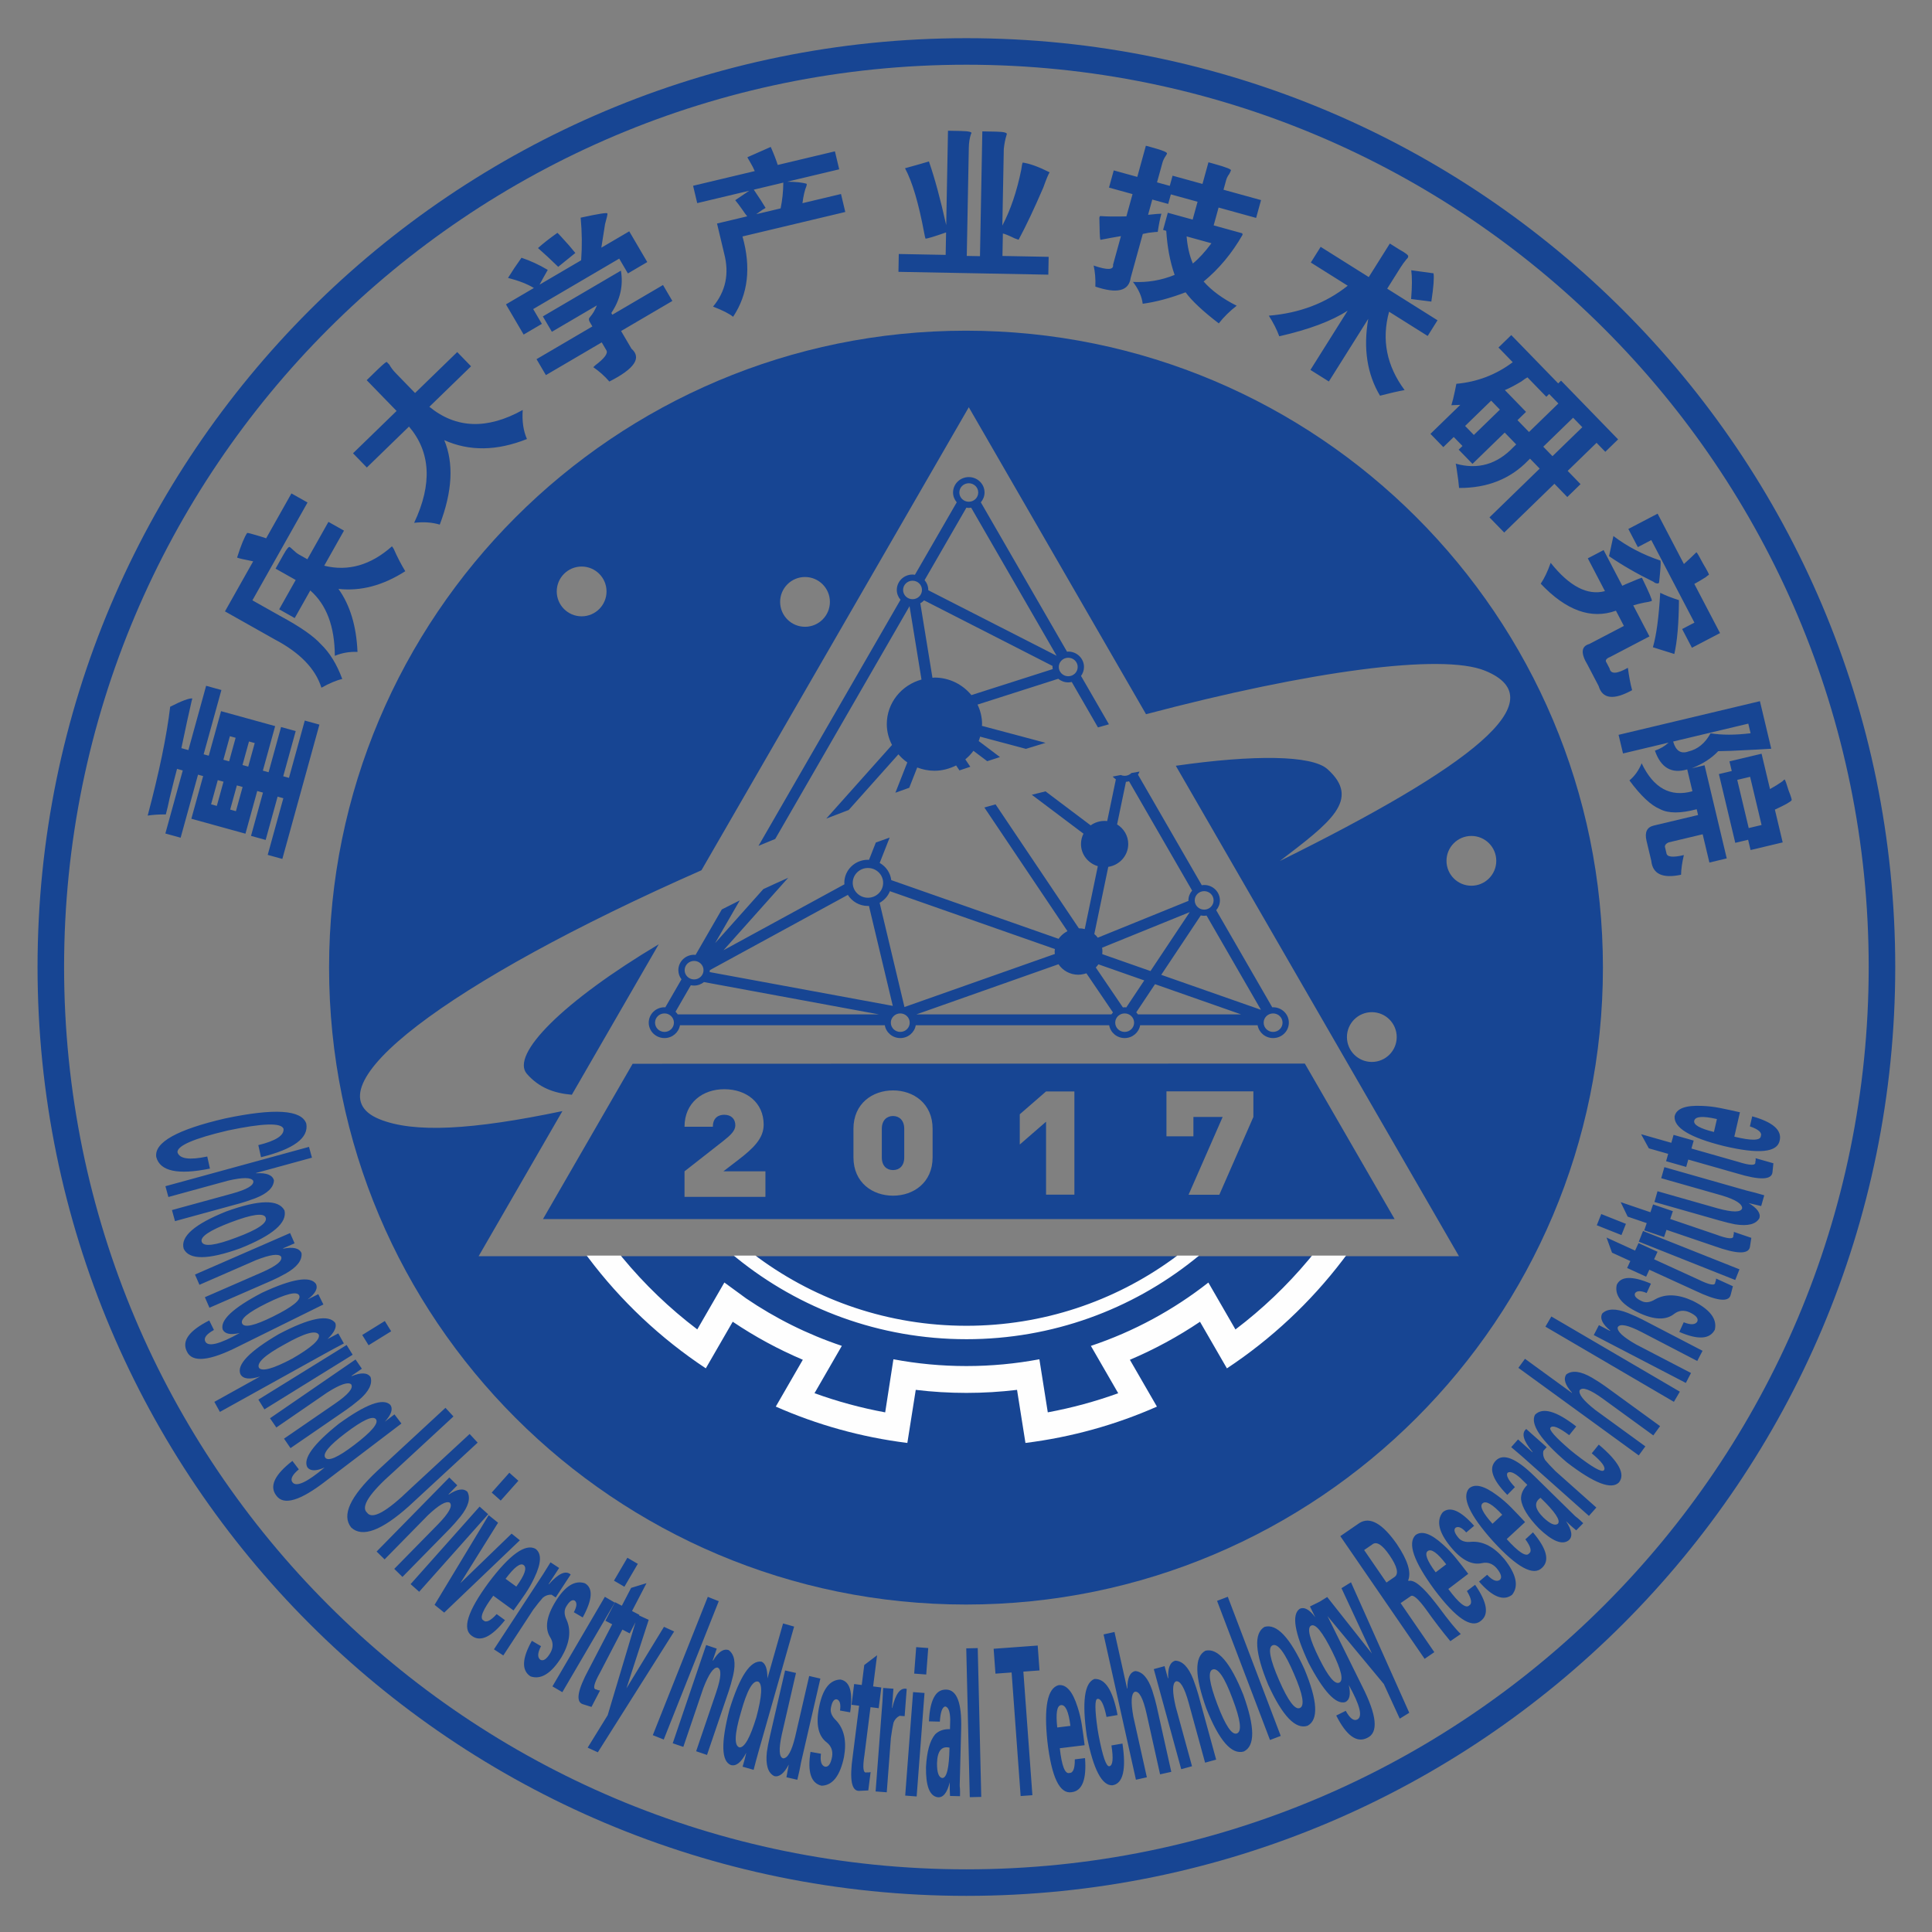 <svg xmlns="http://www.w3.org/2000/svg" role="img" viewBox="-115.00 -120.00 5980.00 5980.00"><rect x="-115.00" y="-120.00" width="5980.00" height="5980.00" fill="#808080" stroke="none"/><title>Chongqing University Industrial Technology Research Institute (member) logo</title><style>svg {shape-rendering:geometricPrecision;text-rendering:geometricPrecision;image-rendering:optimizeQuality;fill-rule:evenodd;clip-rule:evenodd}</style><defs><style>.fil0,.fil1{fill:#174593}.fil0{fill-rule:nonzero}</style></defs><g id="图层_x0020_1"><path d="M692.9 3461.83l-8.33-37.39c54.82-13.45 80.76-30.42 77.93-50.95-7.59-18.87-64.96-16.96-172.28 5.67-105 24.68-157.05 47.15-155.89 67.45 6.28 20.39 36.97 24.75 92.18 13.05l8.33 37.38c-99.25 20.24-154.59 8.31-166.17-35.8-6.7-45.2 64.44-85.04 213.22-119.42 152.77-32.16 236.47-26.87 251.14 15.96 8.11 44.25-38.6 78.92-140.13 104.05zm-286.71 123.16l-9.16-33.41 444.39-121.73 9.16 33.41-173 47.39.25.9c32.19-1.92 50.59 5.34 55.09 21.76-.85 22.25-19.81 40.71-57.12 55.32-18.79 7.05-34.53 12.29-47.35 15.8l-201.8 55.28-9.39-34.28 185-50.68c47.96-13.14 70.2-26.45 66.5-39.95-6.38-10.83-32.32-10.98-77.58-.48l-184.99 50.67zm222.73 158.77c-99.95 36.1-158.45 36.54-175.35 1.37-10.74-37.52 33.28-76.02 131.95-115.5 101.57-36.67 161.53-37.72 180.03-3.15 9.15 38.13-36.35 77.23-136.63 117.28zm-30.45-80.07c-65.15 24.77-94.82 44.84-88.98 60.17 6.05 15.92 41.65 11.46 106.8-13.32 66.97-24.8 97.32-45.46 91.05-61.92-5.83-15.34-42.13-10.32-108.87 15.07zm198.35 64.66l-34.19 14.9-1.96 1.88c31.59-6.52 50.84-1.98 57.65 13.64 2.34 22.14-13.77 43.12-48.6 62.94-17.59 9.66-32.42 17.1-44.6 22.41l-191.79 83.64-14.2-32.58 175.81-76.67c45.59-19.88 65.69-36.24 60.1-49.08-7.88-9.8-33.56-6.23-76.85 10.65l-175.82 76.68-13.85-31.76 294.45-128.41 13.85 31.76zm-87.41 186.03c-56.59 27.96-81.53 48.74-74.79 62.37 6.71 13.6 38.39 6.45 94.98-21.51 61.06-30.17 88.17-52.07 81.46-65.66-6.74-13.63-40.59-5.37-101.65 24.8zm176.54 3.25L624.73 4046.7c-91.69 46.64-145.61 51.94-161.59 15.77-15.88-32.15 7.3-63.9 69.53-95.34l14.54 29.43c-23.28 12.84-32.23 24.73-26.86 35.6 8.61 17.44 44.13 8.7 106.55-26.18-28.31 6.53-45.82 2.99-52.55-10.64-8.73-28.92 31.77-66.89 121.5-113.91 93.38-43.45 149.05-52.65 166.98-27.63 7.01 14.19-1.71 30.34-26.05 48.49l33.43-16.52 15.74 31.86zm-95.76 167.29c58.98-34.1 86.21-58.6 81.72-73.5-8.55-15.4-43.9-5.52-106.04 29.68-61.25 33.27-87.59 57.64-79.05 73.04 10.26 11.69 44.72 1.96 103.37-29.22zm102.18-16.05l-326.69 181.3-17.24-31.08 141.59-78.58c-32.32 10.29-52.57 7.96-60.81-6.9-12.47-29.24 27.23-70.7 118.95-124.41 95.6-50.25 153.78-61.68 174.66-34.35 4.99 12.49-2.86 29.02-23.74 49.64l-2.23 1.23 35.27-18.55 17.25 31.08c-20.53 10.73-39.54 20.93-57.01 30.62zm65.52-25.82l18.7 30.22-273.13 169.08-18.71-30.22 273.14-169.08zm118.17-74.2l19.67 31.78-69.85 43.23-19.67-31.77 69.85-43.24zm-70.96 147.63l-30.73 21.12-1.58 2.21c29.78-12.4 49.54-11.58 59.19 2.45 6.51 21.3-5.33 44.96-35.77 71.02-15.44 12.82-28.59 22.95-39.54 30.47l-172.43 118.51-20.13-29.29 158.07-108.64c40.99-28.17 57.62-48.05 49.69-59.59-9.58-8.12-34.13.25-73.43 25.04l-158.08 108.64-19.62-28.56 264.74-181.94 19.62 28.56zm-51.55 200.02c-50.24 38.2-70.78 63.34-61.58 75.44 9.18 12.07 38.92-.96 89.17-39.16 54.21-41.22 76.68-67.87 67.5-79.94-9.2-12.11-40.87 2.44-95.09 43.66zm173.95-30.35l-231.95 176.34c-81.16 63.21-133.09 78.66-155.65 46.18-21.7-28.55-4.96-64.12 50.15-106.81l19.86 26.13c-20.41 17.03-26.94 30.4-19.6 40.06 11.77 15.48 44.98.15 99.63-45.94-26.55 11.78-44.41 11.63-53.61-.47-14.06-26.74 18.49-71.71 97.65-134.91 83.43-60.4 136.34-80.01 158.7-58.86 9.58 12.6 4.08 30.12-16.38 52.56l29.69-22.57 21.51 28.29zm211.19 32.34l24.77 26.78-212.13 196.17c-85.34 76.43-145.14 98.63-179.32 66.52-30.19-37.49-3.58-95.58 79.68-174.27l212.13-196.17 24.76 26.78-184.67 170.78c-76.01 66.96-103.5 109.38-82.52 127.21 15.72 21.85 59.95-2.47 132.64-73.02l184.66-170.78zm-38.25 158.88l-26.12 26.62-1.12 2.47c26.85-17.87 46.41-20.85 58.57-8.93 10.46 19.66 3.37 45.15-21.52 76.56-12.69 15.54-23.66 27.99-32.97 37.48l-146.54 149.33-25.37-24.89 134.35-136.9c34.83-35.5 47.35-58.2 37.36-68-10.97-6.14-33.46 6.78-67.28 38.64l-134.35 136.9-24.73-24.27 224.99-229.27 24.73 24.26zm69.03 65.9l26.55 23.63-213.55 239.97-26.55-23.63 213.55-239.97zm92.09-104.82l27.92 24.84-54.61 61.36-27.91-24.84 54.6-61.36zm-231.45 408.88l167.47-277.58 29.1 23.44-116.87 187.21 158.75-153.47 25.56 20.6-234.18 223.84-29.83-24.04zm244.38 17.33l-62.64-45.57c-32.76 43.97-42.98 69.39-30.66 76.25 8.31 8.15 22.03 1.71 41.12-19.37l25.79 18.76c-41.53 51.92-75.59 68.27-102.1 48.99-31.41-20.87-14.21-76.04 51.73-165.64 64.99-86.24 113.15-120.98 144.61-104.27 19.66 14.29 18.46 44.3-3.4 89.89-7.83 16.91-17.35 33.64-28.54 50.07-11.28 16.5-23.22 33.44-35.91 50.89zm-24.58-97.9l33.18 24.13c26.39-36.27 33.91-58.52 22.62-66.73-10.34-7.52-28.91 6.7-55.8 42.6zm139.08-51.01l26.69 17.46-32.7 49.97.79.51c30.15-33.87 52.68-43.88 67.64-30.15l-46.37 70.87-12.95-8.48c-9.86-.49-18.74 2.59-26.79 9.27-7.83 8.71-17.81 21.11-29.7 37.08-2.73 4.18-4.53 6.93-5.46 8.36l-87.27 133.38-28.96-18.95 140.44-214.66c1.8-2.75 5.93-9.07 12.27-18.76 9.49-15.64 16.96-27.63 22.37-35.9zm99.7 170.57l-27.55-16.12c9.58-17.54 10.54-29.42 3-35.8-7.84-4.59-16.85 1.71-26.89 18.86-6.71 11.46-6.03 25.4 2.01 41.69 14.28 33.34 8.83 71.53-16.29 114.45-31.76 50.73-63.74 70.43-95.95 59.33-27.98-18.34-26.63-54.98 4.21-110.06l28.33 16.57c-10.72 20.7-11.49 34.64-2.33 41.86 9.43 5.52 20.01-1.71 31.77-21.8 8.69-16.08 8.59-31.54-.31-46.35-18.2-27.88-12.86-65.26 15.83-111.89 29.54-48.08 59.91-66.88 91.08-56.4 25.71 15.05 23.4 50.26-6.91 105.66zm68.52-63.86l30.67 17.95-162.25 277.25-30.67-17.95 162.25-277.25zm69.7-120.87l32.25 18.87-41.48 70.89-32.26-18.87 41.49-70.89zm-38.17 137.6l21.01 10.92 28.72-55.25 47.66-14.63-44.84 86.27 22.67 11.79-29.84 57.41-22.67-11.78-68.9 132.57c-19.45 34.81-23.45 52.36-11.97 52.7 3.76 1.96 7.63 3.12 11.65 3.3l-26.42 50.83c-9.41-2.98-18.49-5.91-27.38-8.61-22.02-7.73-15.64-43.7 19.15-108.02l72.33-139.16-21.01-10.92 29.84-57.42zm35.23 266.69l116.2-190.48 31.48 14.4-236.19 373.97-31.51-14.41 61.97-100.42 93.02-310.69 33.99 15.54-68.96 212.09zm285.77-269.8l-170.27 428.15-33.89-13.48 170.27-428.15 33.89 13.48zm-6.24 146.81l-12.01 35.31.07 2.71c16.46-27.74 32.79-38.9 48.91-33.41 17.95 13.18 22.6 39.22 13.77 78.31-4.7 19.51-9.19 35.48-13.47 48.07l-67.39 198.08-33.65-11.45 61.78-181.59c16.02-47.08 17.47-72.96 4.22-77.47-12.55-.78-27.22 20.6-43.91 63.97L2000.04 5287l-32.8-11.16 103.46-304.11 32.8 11.16zm74.59 198.16c-19.69 66.87-21.04 102.73-4.1 107.55 15.53.99 32.97-30.28 52.31-93.83 17.49-65.84 19.37-102.42 5.65-109.76-16.94-4.83-34.91 27.19-53.86 96.04zm82.31-106.07l48.41-170.06 34.19 9.73-108.44 380.92c-6.34 22.27-11.95 43.1-16.86 62.48l-34.18-9.73c1.36-4.8 3.4-11.96 6.14-21.56 2.17-9.77 3.9-17.01 5.27-21.81-15.53 30.15-31.48 42.84-47.83 38.19-29.5-11.82-30.83-69.21-4.09-172.08 31.91-103.17 64.9-152.44 99-147.93 12.36 5.28 18.53 22.51 18.39 51.85zm58.84 306.05l7.17-39.25c-14.4 27.33-29.33 39.26-44.71 35.71-19.61-9.64-27.3-34.43-23.08-74.35 1.81-13.21 4.93-29.51 9.42-48.97l47-203.77 33.76 7.78-43.66 189.28c-10.25 47.03-8.82 72.01 4.22 75.02 13.73-.22 25.95-22.04 36.63-65.6l43.66-189.28 34.63 7.99-59.32 257.2c-1.48 6.42-3.23 15.4-5.29 26.92-2.99 12.94-5.21 22.58-6.71 29.09l-33.72-7.77zm197.22-200.97l-31.43-5.59c2.92-19.78-.29-31.25-9.56-34.63-8.96-1.59-15.23 7.44-18.71 27-2.33 13.08 3.13 25.92 16.31 38.42 24.93 26.34 33.03 64.06 24.31 113.02-12.25 58.59-35.45 88.13-69.51 88.86-32.59-7.53-44-42.37-34.12-104.72l32.31 5.75c-2.89 23.12 1.21 36.48 12.3 40.08 10.76 1.91 18.19-8.53 22.27-31.45 2.59-18.09-2.85-32.56-16.33-43.38-26.72-19.86-34.64-56.78-23.86-110.46 11.08-55.33 33.07-83.47 65.95-84.42 29.32 5.22 39.34 39.06 30.07 101.52zm12.35-87.62l23.5 2.97 7.81-61.78 39.65-30.22-12.2 96.46 25.34 3.21-8.12 64.2-25.34-3.21-18.75 148.23c-6.2 39.38-3.87 57.24 7.02 53.58 4.21.54 8.24.29 12.07-.94l-7.18 56.83c-9.86.46-19.4.86-28.68 1.4-23.33.38-29.79-35.58-19.43-107.96l19.69-155.6-23.5-2.97 8.12-64.2zm89.81 12.1l31.8 2.41-4.53 59.55.93.07c10.07-44.21 24.98-63.86 44.7-59.05l-6.42 84.45-15.43-1.18c-8.87 4.33-15.17 11.32-18.99 21.05-2.66 11.41-5.42 27.08-8.12 46.8-.38 4.98-.63 8.26-.76 9.97l-12.07 158.93-34.51-2.62 19.43-255.79c.25-3.28.82-10.81 1.7-22.35.76-18.28 1.52-32.39 2.27-42.24zm92.56 12.9l35.43 2.69-24.32 320.31-35.44-2.7 24.33-320.3zm9.67-139.2l37.27 2.83-6.22 81.9-37.27-2.83 6.22-81.9zm103.08 311.11c-24.79-5.63-37.66 10.62-38.65 48.75-.15 28.28 5.26 43.4 16.14 45.28 13.96.37 21.46-31.01 22.51-94.03zm-29.86-80.48l-33.7-.88c1.56-36.53 7.69-62.94 18.46-79.25 8.24-13.07 19.95-19.47 35.15-19.07 32.77.85 48.15 41.11 46.09 120.78l-4.51 174.32c-.08 3.29.14 6.59.67 10 .42 6.61.51 14.9.25 24.89l-30.98-.8c-.82-15.01-1.08-29.05-.73-42.33-8.13 32.95-20.7 48.36-37.65 46.32-24.83-3.93-36.79-34.96-35.91-93.09 2.49-48.08 11.85-81.96 28.18-101.41 11.23-11.4 26.58-16.75 46.01-16.25l.78-29.96c-.6-24.88-5.7-38.31-15.37-40.26-9.18 1.47-14.76 17.06-16.74 46.99zm81.75-226.84l35.53-.84 10.89 460.64-35.53.84-10.89-460.64zm90.39 78.3l-5.64-77.05 136.37-9.97 5.63 77.05-49.99 3.66 27.96 382.48-36.38 2.66-27.96-382.48-49.99 3.65zm276 221.42l-76.88 9.43c6.06 54.5 15.93 80.06 29.62 76.67 11.63.28 17.27-13.79 16.84-42.22l31.65-3.88c5.08 66.28-8.67 101.48-41.21 105.47-37.21 6.18-62.28-45.89-75.21-156.39-11.33-107.38.17-165.64 34.57-174.9 24.12-2.96 43.72 19.8 58.85 68.04 5.81 17.71 10.26 36.43 13.3 56.08 3.02 19.76 5.85 40.29 8.47 61.7zm-84.76-54.8l40.72-4.99c-5.46-44.52-15.14-65.92-29-64.22-12.7 1.56-16.57 24.62-11.72 69.21zm186.66-38.54l-34.15 5.88c-7.96-39.06-17.33-57.72-28.14-55.86-8.35 1.44-8.23 32.59.41 93.42.85 4.93 1.41 8.17 1.69 9.85.29 1.67.85 4.92 1.7 9.84 12.47 65.24 23.5 96.99 33.09 95.34 10.76-1.86 12.95-23.26 6.47-64.31l34.14-5.88c12.03 80.52 1.89 123.56-30.45 129.14-32.91 2.33-59.58-48.71-80.01-153.02-15.06-105.24-7.29-163.83 23.31-175.9 33.47-2.42 57.48 34.73 71.94 111.5zm90.73 192.69l-33.82 7.53-100.2-449.73 33.82-7.53 39.01 175.07.91-.2c-.37-32.25 7.76-50.28 24.39-53.98 22.18 1.92 39.71 21.74 52.51 59.72 6.13 19.1 10.6 35.08 13.49 48.05l45.5 204.22-34.69 7.73-41.71-187.22c-10.82-48.54-23.04-71.39-36.7-68.35-11.13 5.86-12.53 31.75-4.22 77.47l41.71 187.22zm54.85-344.02l9.86 35.96 1.57 2.21c-1.93-32.19 5.33-50.59 21.76-55.1 22.24.85 40.7 19.8 55.33 57.12 7.04 18.78 12.28 34.53 15.8 47.34l55.31 201.79-34.28 9.4-50.7-184.99c-13.15-47.96-26.47-70.2-39.97-66.5-10.83 6.39-10.98 32.32-.47 77.58l50.71 184.99-33.41 9.16-84.92-309.8 33.41-9.16zm243.77 88.83c36.11 99.96 36.56 158.45 1.38 175.35-37.51 10.75-76.02-33.27-115.5-131.93-36.68-101.57-37.73-161.53-3.17-180.03 38.13-9.15 77.23 36.34 117.29 136.61zm-80.07 30.46c24.78 65.15 44.85 94.81 60.19 88.98 15.91-6.06 11.45-41.65-13.34-106.8-24.8-66.96-45.46-97.31-61.93-91.05-15.33 5.83-10.31 42.13 15.08 108.87zm-1.26-321.35l33.22-12.64 163.82 430.66-33.22 12.64-163.82-430.66zm270.49 211.42c40.83 98.11 44.07 156.52 9.75 175.08-36.96 12.53-77.53-29.6-121.67-126.27-41.49-99.7-45.4-159.55-11.76-179.68 37.65-10.96 78.88 32.61 123.68 130.87zm-78.53 34.24c27.86 63.89 49.32 92.56 64.36 86.01 15.61-6.81 9.45-42.16-18.41-106.04-27.98-65.71-50.06-95.04-66.2-88-15.04 6.56-8.3 42.58 20.25 108.03zm124.14-67.46c27.97 56.59 48.75 81.52 62.38 74.79 13.59-6.72 6.44-38.39-21.52-94.98-30.18-61.06-52.08-88.17-65.68-81.45-13.63 6.73-5.36 40.58 24.82 101.64zm3.23-176.54l129.1 261.21c46.65 91.68 51.95 145.6 15.78 161.58-32.14 15.88-63.9-7.3-95.34-69.51l29.43-14.55c12.84 23.28 24.73 32.23 35.6 26.86 17.44-8.62 8.69-44.13-26.19-106.55 6.53 28.31 2.99 45.82-10.64 52.56-28.91 8.72-66.89-31.78-113.92-121.5-43.46-93.38-52.66-149.04-27.65-166.98 14.19-7.01 30.34 1.72 48.49 26.05l-16.52-33.43 31.86-15.74zm159.9 161.39l-94.14-202.29 29.42-18.21 180.38 403.86-29.46 18.24-49.24-107.24-207.05-249.63 31.77-19.67 138.32 174.94zm-23.98-320.31l69.1 100.54 24.8-17.05c14.01-9.62 8.81-32.23-15.63-67.78-22.57-32.85-40.42-43.78-53.46-32.75l-24.81 17.04zm112.85 164.2l104.37 151.86-30.03 20.64-260.97-379.73 59.32-40.77c32.53-20.29 71.12 1.53 115.78 65.49 33.4 49.63 45.01 86.91 34.98 111.99l1.38 2.01c16.32-5.16 43.85 17.19 82.61 67.14 4.3 5.16 7.3 9.04 9.22 11.84 32.51 44.07 55.71 72.47 69.59 85.11l-32.31 22.21c-25.58-30.77-50.84-63.83-75.79-99.03-23.56-32.16-39.08-45.61-46.61-40.43l-31.54 21.67zm209.35-90.57l-61.66 46.88c32.69 44.03 54.09 61.13 64.21 51.3 10.2-5.61 7.97-20.6-6.72-44.95l25.38-19.3c37.78 54.7 43.64 92.03 17.55 111.87-29.03 24.08-76.92-8.26-143.76-97.19-63.89-87.06-83.31-143.17-58.26-168.5 19.35-14.71 47.74-4.93 85.12 29.12 13.94 12.37 27.22 26.3 39.74 41.74 12.56 15.55 25.35 31.86 38.4 49.03zm-100.83-4.63l32.66-24.83c-27.14-35.7-46.29-49.31-57.4-40.86-10.18 7.74-1.91 29.61 24.74 65.69zm119.1-143.99l-24.46 20.52c-13.29-14.93-24.15-19.83-32.69-14.88-6.97 5.85-4.07 16.45 8.71 31.67 8.53 10.17 21.89 14.23 39.93 12.13 36.21-2.22 70.33 15.76 102.3 53.86 37.09 46.98 44.87 83.72 23.58 110.32-26.68 20.17-60.73 6.57-102.23-41l25.14-21.1c15.89 17.05 28.76 22.47 38.64 16.27 8.37-7.02 5.13-19.42-9.84-37.25-12.22-13.6-26.81-18.7-43.76-15.3-32.37 7.75-65.77-9.85-100.04-52.55-35.33-44-42.81-78.92-22.46-104.75 22.82-19.15 55.2-5.12 97.18 42.06zm157.65-11.53l-56.87 52.6c36.77 40.67 59.72 55.64 68.84 44.89 9.61-6.57 5.96-21.28-11.01-44.1l23.41-21.65c42.87 50.82 52.29 87.41 28.22 109.67-26.58 26.76-77.36-.83-152.43-82.93-71.97-80.51-96.68-134.5-74.19-162.12 17.85-16.5 47.05-9.5 87.53 20.81 15.06 10.96 29.62 23.56 43.57 37.72 13.99 14.27 28.29 29.28 42.93 45.11zm-100.81 5.09l30.13-27.86c-30.46-32.93-50.82-44.63-61.07-35.15-9.39 8.68.95 29.66 30.94 63.01zm148.63-80.31c-21.02 14.29-17.9 34.79 9.32 61.5 20.59 19.38 35.34 25.74 44.14 19.06 9.77-9.97-8.07-36.84-53.46-80.56zm-79.24-33.03l-23.62 24.07c-25.65-26.05-40.8-48.54-45.39-67.54-3.95-14.93-.64-27.87 10.01-38.72 22.96-23.4 62.89-7.21 119.78 48.61l124.47 122.14c2.35 2.3 4.91 4.38 7.78 6.32 5.11 4.2 11.25 9.78 18.37 16.78l-21.7 22.12c-11.54-9.63-21.99-19.01-31.47-28.31 18.57 28.41 21.27 48.11 8.23 59.12-19.81 15.49-50.66 3.08-92.59-37.19-33.48-34.59-51.89-64.53-54.99-89.75-.69-15.98 5.86-30.86 19.48-44.73l-21.39-20.99c-18.62-16.53-31.92-21.95-39.94-16.2-5.18 7.71 2.42 22.42 22.97 44.27zm-11.53-123.79l21.2-23.82 44.61 39.7.63-.69c-29.06-34.82-35.65-58.58-19.87-71.35l63.27 56.3-10.29 11.56c-1.94 9.68-.2 18.92 5.21 27.86 7.47 9.04 18.27 20.73 32.31 34.84 3.73 3.32 6.19 5.5 7.46 6.64l119.07 105.96-23.01 25.86-191.63-170.54c-2.45-2.18-8.09-7.2-16.74-14.9-14.08-11.69-24.84-20.85-32.22-27.42zm201.28-64.03l-21.73 26.98c-31.79-24.06-51.16-31.87-58.04-23.33-5.32 6.61 15.35 29.9 62.04 69.85 3.89 3.14 6.45 5.2 7.78 6.27 1.32 1.07 3.89 3.14 7.78 6.27 52.47 40.72 81.73 57.26 87.83 49.68 6.86-8.5-5.64-26.01-37.64-52.54l21.74-26.98c62.24 52.49 83.08 91.49 62.48 117.05-23.15 23.5-76.9 2.82-161.16-61.97-80.85-69.03-113.74-118.14-98.76-147.42 23.53-23.94 66.1-11.92 127.68 36.14zm213.95 61.68l-20.38 28.01-372.61-271.04 20.38-28.02 145.06 105.52.55-.76c-21.62-23.94-27.44-42.85-17.42-56.62 17.91-13.23 44.16-9.95 78.88 10.07 17.24 10.27 31.16 19.29 41.91 27.11l169.2 123.08-20.91 28.74-155.11-112.83c-40.21-29.25-64.51-38.31-72.74-26.99-4.47 11.75 11.61 32.1 48.08 60.89l155.11 112.84zm-290.92-402.02l397.68 232.71-18.42 31.48-397.68-232.71 18.42-31.48zm147.21 26.77l33.09 17.2 2.69.35c-24.93-20.46-33.51-38.29-25.65-53.4 15.74-15.75 42.18-16.42 79.5-1.8 18.57 7.59 33.69 14.44 45.48 20.57l185.64 96.5-16.39 31.54-170.19-88.47c-44.12-22.93-69.49-28.27-75.95-15.85-2.66 12.28 16.26 30.01 56.62 53.05l170.18 88.47-15.98 30.74-285.02-148.16 15.98-30.74zm161.02-128.41l-13.28 29.03c-18.41-7.78-30.32-7.54-35.91.6-3.78 8.27 3.39 16.6 21.46 24.86 12.08 5.53 25.88 3.46 41.27-6.18 31.75-17.55 70.29-15.96 115.52 4.72 53.66 26.52 76.46 56.36 68.65 89.52-15.44 29.67-52.02 32.01-109.93 6.85l13.65-29.84c21.67 8.58 35.62 7.95 41.88-1.89 4.55-9.94-3.7-19.74-24.87-29.42-16.88-7.04-32.24-5.39-46.09 4.96-25.92 20.9-63.64 19.34-112.91-4.52-50.81-24.56-72.56-52.9-65.26-84.96 12.39-27.09 47.66-28.32 105.82-3.73zm-73.7-48.48l9.85-21.53-56.63-25.9-17.01-46.87 88.42 40.44 10.63-23.23 58.85 26.92-10.63 23.23 135.87 62.14c35.74 17.67 53.48 20.78 53.24 9.3 1.76-3.86 2.73-7.78 2.71-11.81l52.09 23.83c-2.5 9.54-4.97 18.76-7.22 27.78-6.61 22.38-42.86 17.82-108.84-13.68l-142.63-65.24-9.85 21.54-58.85-26.92zm36.09-81.53l13.14-33.02 298.49 118.7-13.13 33.03-298.5-118.71zm-129.98-50.72l13.81-34.73 76.33 30.35-13.82 34.73-76.32-30.35zm146.87 15.75l7.63-22.41-58.96-20.06-21.64-44.91 92.05 31.32 8.22-24.19 61.27 20.84-8.23 24.19 141.45 48.12c37.33 13.98 55.29 15.28 53.9 3.88 1.36-4.01 1.93-8.01 1.5-12.01l54.22 18.45c-1.51 9.74-3.04 19.17-4.38 28.37-4.31 22.93-40.83 22.04-109.66-2.64l-148.48-50.52-7.63 22.42-61.26-20.85zm361.97-75.22l-38.82-9.15c26.55 15.77 37.71 31.28 33.39 46.46-10.62 19.1-35.76 25.52-75.42 19.29-13.1-2.48-29.22-6.42-48.44-11.89l-201.13-57.26 9.49-33.32 186.83 53.18c46.45 12.62 71.47 12.46 75.13-.4.48-13.73-20.7-27.04-63.65-39.92l-186.83-53.18 9.73-34.19 253.86 72.27c6.34 1.81 15.22 4.01 26.62 6.65 12.77 3.64 22.29 6.35 28.72 8.18l-9.48 33.28zm-294.38-138.79l6.48-22.78-59.89-17.05-23.89-43.76 93.52 26.62 6.99-24.57 62.24 17.72-7 24.57 143.7 40.91c38 12.07 56 12.46 54.03 1.15 1.16-4.08 1.53-8.1.89-12.08l55.1 15.69c-1.03 9.81-2.08 19.3-2.95 28.55-3.15 23.12-39.67 24.09-109.65 2.91l-150.85-42.94-6.48 22.77-62.24-17.71zm228.59-151.44l-17.41 75.49c53.29 12.92 80.68 12.38 82.17-1.64 4.24-10.84-7.05-20.95-33.92-30.26l7.17-31.07c64.03 17.88 92.41 42.83 85.04 74.77-6.91 37.08-64.41 42.85-172.67 17.24-104.8-26.04-155.62-56.76-152.56-92.25 5.46-23.69 33.54-34.33 84.06-32.06 18.62.59 37.74 2.8 57.24 6.66 19.6 3.92 39.86 8.28 60.88 13.12zm-80.46 60.94l9.22-39.97c-43.7-10.08-67.12-8.3-70.26 5.3-2.88 12.47 17.47 23.99 61.04 34.67z" class="fil0"/><path d="M2874.99 903.56c1088.8 0 1971.44 882.64 1971.44 1971.43 0 1088.8-882.64 1971.44-1971.44 1971.44-1088.78 0-1971.42-882.64-1971.42-1971.44 0-1088.79 882.64-1971.43 1971.42-1971.43zM1366.51 3768.2h3034.27l-876.4-1517.94c241.73-34.68 420.89-32.97 469.3 10.3 105.54 94.31 8.02 165.69-147.42 284.52 587.82-290.75 859.17-498.19 634.93-589.22-133.52-54.18-541.37.66-1048.95 134.81l-548.59-950.19-827.48 1433.21c-786.19 346.4-1224.88 677.85-996.68 770.48 106.67 43.3 285.49 33.7 566.31-25.06l11.69-20.24-270.98 469.33zm755.47-355.25l-118.22 92.57v79.09h250.39v-79.09h-130.09l46.06-35.34c46.57-35.9 78.62-66.28 78.62-109.09 0-68.54-53.53-109.73-121.93-109.73-66.26 0-123.05 41.19-123.05 116.14h87.71c0-29.49 19.3-37.02 35.34-37.02 21.46 0 34.2 12.96 34.2 32.64 0 16.68-14.43 30.57-39.03 49.83zm527.13 167.96c63.13 0 122.52-40.11 122.52-118.72v-88.33c0-78.6-59.39-118.79-122.52-118.79-63.11 0-122.47 40.19-122.47 118.79v88.33c0 78.61 59.36 118.72 122.47 118.72zm-34.67-207.05v88.82c0 26.75 15.89 38.99 34.67 38.99s34.74-12.24 34.74-38.99v-88.82c0-26.66-15.96-39.56-34.74-39.56s-34.67 12.9-34.67 39.56zm508.35 203.82h87.71v-319.37h-87.71l-81.34 70.66v93.6l81.34-70.6v225.71zm536.35.28l105.39-240.68v-79.24h-269.05v139.2h83.43v-59.96h90.49l-105.48 240.68h95.22zm472-565.06c-42.53 0-77.04 34.48-77.04 77.03 0 42.54 34.51 77.03 77.04 77.03 42.54 0 77.03-34.49 77.03-77.03 0-42.55-34.49-77.03-77.03-77.03zm308.17-545.45c-42.55 0-77.04 34.49-77.04 77.03 0 42.56 34.49 77.05 77.04 77.05 42.53 0 77.02-34.49 77.02-77.05 0-42.54-34.49-77.03-77.02-77.03zm-2062.58-801.48c-42.55 0-77.04 34.49-77.04 77.03s34.49 77.04 77.04 77.04c42.55 0 77.02-34.5 77.02-77.04 0-42.54-34.47-77.03-77.02-77.03zm-691.4-32.39c-42.56 0-77.05 34.49-77.05 77.04 0 42.54 34.49 77.03 77.05 77.03 42.52 0 77.03-34.49 77.03-77.03 0-42.55-34.51-77.04-77.03-77.04zm-30.32 1634.92l268.92-465.74c-295.52 176.3-460.37 341.85-407.89 401.34 37 41.95 82.3 59.53 138.97 64.4zm577.71-770.37c17.13-7.13 34.42-14.26 51.81-21.37l415.74-720.52 36.99 227.1c-61.83 17.11-107.41 72.08-107.41 138.12 0 23.25 6.14 44.9 16.13 64.35l-203.46 227.93c23.13-8.98 46.29-17.85 69.44-26.62l153.8-172.3c8.19 9.33 17.22 17.93 27.6 25.01l-36.9 93.84c14.3-5.16 28.6-10.28 42.88-15.35l24.68-62.76c16.56 6.31 34.43 10.09 53.29 10.09 24.3 0 46.85-6.27 67.07-16.47l10.35 15.39c11.21-3.77 22.4-7.54 33.59-11.25l-15.41-22.92c9.37-7.89 17.97-16.55 25.1-26.45l42.69 32.14c13.17-4.3 26.35-8.57 39.46-12.78l-65.81-49.57c1.79-4.4 3.05-9.05 4.36-13.65l141.76 37.8c20.34-6.34 40.56-12.55 60.73-18.68l-196.98-52.53c.04-1.78.51-3.45.51-5.22 0-21.76-5.25-42.13-14.04-60.59l249.77-79.86c8.46 6.85 19.18 11.12 31.02 11.12 3.73 0 7.33-.48 10.82-1.27l81.14 140.62c11.35-3.22 22.68-6.43 33.95-9.58l-86.37-149.71c5.73-7.81 9.19-17.34 9.19-27.72 0-26.38-21.82-47.68-48.73-47.68-1.3 0-2.51.27-3.76.38l-266.83-462.35c7.07-8.26 11.49-18.8 11.49-30.44 0-26.37-21.81-47.66-48.73-47.66-26.9 0-48.73 21.29-48.73 47.66 0 11.64 4.39 22.09 11.41 30.37l-129.46 224.35c-2.41-.36-4.83-.74-7.35-.74-26.9 0-48.73 21.3-48.73 47.68 0 11.65 4.42 22.12 11.46 30.39l-439.53 761.7zm1179.36-229.92c-8.3 1.46-16.66 2.95-25.06 4.48-5.31 5.35-12.73 8.66-20.97 8.66-4.28 0-8.37-.91-12.03-2.53-8.28 1.57-16.6 3.19-24.96 4.83 2.83 3.32 6.14 6.24 9.82 8.67l-26.82 129.01c-2.63-.28-5.3-.41-8.02-.41-16.13 0-31.06 5.11-43.14 13.79l-139.76-105.26c-14.09 3.43-28.23 6.95-42.43 10.54l159.94 120.41c-4.94 9.66-7.72 20.54-7.72 32.07 0 32.37 21.96 59.7 52.11 68.52l-40.47 194.66c-5.82-1.48-11.94-2.27-18.24-2.29l-257.82-383.68c-11.51 3.2-23.06 6.43-34.63 9.72l257.15 382.69c-1.55.85-3.07 1.75-4.58 2.7-9.05 5.36-16.93 12.48-22.8 21.09l-517.97-181.7c-2.8-22.85-16.38-42.16-35.83-53.18l30.87-78.52c-14.31 5.05-28.6 10.2-42.86 15.37l-21.1 53.67c-1.13-.07-2.16-.34-3.31-.34-40.37 0-73.1 31.97-73.1 71.49 0 1.51.38 2.91.46 4.42l-374.32 204.07 200.12-224.18c-26.11 11.59-51.77 23.28-76.96 35.04l-149.09 167.02 76.19-132.05c-18.84 9.29-37.36 18.6-55.58 27.93l-81.22 140.76c-1.5-.11-3.01-.47-4.56-.47-26.92 0-48.73 21.32-48.73 47.7 0 10.66 3.67 20.39 9.69 28.31l-50.06 86.76c-.85-.06-1.68-.26-2.55-.26-26.92 0-48.75 21.3-48.75 47.66 0 26.39 21.83 47.69 48.75 47.69 24.08 0 43.97-17.12 47.89-39.62h634.04c3.92 22.5 23.81 39.62 47.9 39.62 24.11 0 43.97-17.12 47.92-39.62h598.68c3.92 22.5 23.82 39.62 47.92 39.62 24.08 0 43.97-17.12 47.89-39.62h363.66c3.95 22.5 23.85 39.62 47.94 39.62 26.9 0 48.71-21.3 48.71-47.69 0-26.36-21.81-47.66-48.71-47.66-.89 0-1.7.2-2.58.26l-173.54-300.68c7.06-8.27 11.45-18.77 11.45-30.39 0-26.39-21.8-47.68-48.72-47.68-2.51 0-4.93.37-7.35.73l-197.48-342.18c1.91-2.99 3.49-6.19 4.72-9.57zm-69.37 163.52c20.68 12.64 34.47 35.12 34.47 60.74 0 35.71-26.79 65.35-61.79 70.7l-43.2 207.8c3.98 3.41 7.57 7.21 10.73 11.37l280.68-113.9c-.02-.5-.14-1-.14-1.53 0-11.63 4.4-22.11 11.43-30.39l-195.18-338.24c-3.09.89-6.32 1.47-9.63 1.74l-27.37 131.71zm-46.42 381.61c.64 3.76.96 7.63.96 11.55 0 2.83-.18 5.62-.5 8.38l149.32 52.36 121.39-182.35-271.17 110.06zm-11.46 51.47c-2.4 3.5-5.12 6.77-8.11 9.78l83.95 123.67c1.8-.2 3.55-.54 5.42-.54 1.71 0 3.36.34 5.03.5l55.64-83.61-141.93-49.8zm-37.13 27.83c-2.67.89-5.43 1.64-8.24 2.23-5.43 1.35-11.09 2.12-16.97 2.12-25.62 0-48.1-12.95-61.16-32.46l-439.96 155.28h603.69c1.44-2.18 3.07-4.18 4.83-6.08l-82.19-121.09zm-1305.96 124.14c-16.15 0-29.22 12.8-29.22 28.6 0 15.85 13.07 28.63 29.22 28.63 16.16 0 29.21-12.78 29.21-28.63 0-15.8-13.05-28.6-29.21-28.6zm1465.33 3.03h319.58l-266.61-93.54-58.02 87.16c1.86 1.96 3.56 4.08 5.05 6.38zm-40.98 54.2c16.16 0 29.23-12.78 29.23-28.63 0-15.8-13.07-28.6-29.23-28.6-16.15 0-29.23 12.8-29.23 28.6 0 15.85 13.08 28.63 29.23 28.63zm-794.64-507.35c-25.96 0-47.03 20.56-47.03 46.01 0 25.48 21.07 46.04 47.03 46.04 26.01 0 47.07-20.56 47.07-46.04 0-25.45-21.06-46.01-47.07-46.01zm578.67 266.07c-.26-2.41-.75-4.75-.75-7.23 0-2.71.52-5.29.83-7.94l-510.74-179.14c-6.04 15.35-17.38 27.94-31.79 36.04l76.87 322.53 465.58-164.26zm-478.55 241.28c16.17 0 29.22-12.78 29.22-28.63 0-15.8-13.05-28.6-29.22-28.6-16.14 0-29.24 12.8-29.24 28.6 0 15.85 13.1 28.63 29.24 28.63zm-638.2-219.73c-16.12 0-29.23 12.79-29.23 28.63 0 15.83 13.11 28.6 29.23 28.6 16.17 0 29.22-12.77 29.22-28.6 0-15.84-13.05-28.63-29.22-28.63zm.02 76.29c-3.48 0-6.85-.39-10.1-1.05l-47.32 81.97c2.59 2.5 4.81 5.29 6.77 8.32h623.24l-542.02-100.06c-8.38 6.68-18.92 10.82-30.57 10.82zm48.12-41.78l566.88 104.61-73.81-309.55c-1.04.05-2.04.31-3.13.31-26.37 0-49.3-13.79-62.16-34.29l-427.21 232.94.03.1c0 1.98-.36 3.9-.6 5.88zm628.01-1211.36c-16.14 0-29.24 12.79-29.24 28.61 0 15.84 13.1 28.62 29.24 28.62 16.17 0 29.22-12.78 29.22-28.62 0-15.82-13.05-28.61-29.22-28.61zm24.09 69.82l37.56 230.62c2.1-.1 4.04-.62 6.14-.62 46.44 0 87.36 21.39 114.42 54.24l251.66-80.45c-.28-2.16-.66-4.31-.66-6.57 0-1.08.26-2.08.32-3.12l-397.77-203.11c-3.39 3.59-7.31 6.57-11.67 9.01zm150.04-371.48c-16.13 0-29.24 12.78-29.24 28.61 0 15.84 13.11 28.61 29.24 28.61 16.16 0 29.24-12.77 29.24-28.61 0-15.83-13.08-28.61-29.24-28.61zm7.28 75.56c-2.37.37-4.77.72-7.28.72-2.54 0-4.99-.35-7.41-.72l-129.43 224.33c7.03 8.25 11.43 18.77 11.43 30.38 0 .27-.07.52-.07.83l397.34 202.9-264.58-458.44zm300.53 464.52c-16.12 0-29.22 12.78-29.22 28.62 0 15.84 13.1 28.63 29.22 28.63 16.19 0 29.24-12.79 29.24-28.63s-13.05-28.62-29.24-28.62zm420.73 722.43c-16.16 0-29.23 12.8-29.23 28.63 0 15.83 13.07 28.62 29.23 28.62 16.15 0 29.22-12.79 29.22-28.62 0-15.83-13.07-28.63-29.22-28.63zm7.37 75.58c-2.41.38-4.85.73-7.37.73-3.6 0-7.09-.42-10.46-1.15l-122.42 183.89 308.57 108.22-168.32-291.69zm206.02 302.92c-16.15 0-29.24 12.8-29.24 28.6 0 15.85 13.09 28.63 29.24 28.63 16.16 0 29.21-12.78 29.21-28.63 0-15.8-13.05-28.6-29.21-28.6zm-1982.4 155.82l-277.48 480.61h2635.9l-277.85-481.25-2080.57.64z" class="fil1"/><path d="M2876.22-1.83c1587.81 0 2875 1287.19 2875 2875 0 1587.79-1287.19 2874.98-2875 2874.98S1.22 4460.96 1.22 2873.17c0-1587.81 1287.19-2875 2875-2875zm0 82.14C1333.79 80.31 83.37 1330.72 83.37 2873.17c0 1542.43 1250.42 2792.85 2792.85 2792.85 1542.45 0 2792.85-1250.42 2792.85-2792.85 0-1542.45-1250.4-2792.86-2792.85-2792.86z" class="fil1"/><path fill="#fefefe" d="M2876.2 4025.15c-269.48 0-517-94.27-711.31-251.63l-8.72-7.16h-349.73l4.79 5.85c68.41 82.88 146.31 157.66 232.03 222.62l83.82-145.19 67.43 49.31c90.68 61.65 190.18 111.33 296.16 146.81l-84.58 146.52c70.42 25.52 143.51 45.47 218.77 59.32l23.97-154.79.08-.54 1.43-9.02c73.17 13.78 148.68 21 225.86 21 77.22 0 152.73-7.22 225.93-21l26 164.26c74.97-13.84 147.78-33.73 217.97-59.13l-84.61-146.54c132.96-44.46 255.7-111.29 363.66-196.05l83.83 145.19c83.12-62.97 158.87-135.15 225.79-215.02l11.23-13.6h-349.73c-5.02 4.17-10.06 8.24-15.18 12.33-193.32 154.25-438.33 246.46-704.89 246.46zm-652.89-258.79h1305.8c-5.42 4.09-10.91 8.11-16.42 12.07-179.05 129.11-398.86 205.16-636.49 205.16-240.44 0-462.66-77.89-642.91-209.84l-9.98-7.39zm-522.23 0h2350.28l-10.53 13.99c-99.64 130.77-220.82 244.21-358.23 335.1l-83.3-144.25c-68.02 45.77-140.67 85.27-217.03 117.68l83.71 144.95c-127.19 56.08-263.86 94.59-406.96 112.42l-26.03-164.29c-51.41 6.21-103.7 9.39-156.79 9.39-53.05 0-105.34-3.18-156.73-9.39l-25.99 164.29c-143.22-17.85-280-56.38-407.26-112.53l2.6-4.45 81.1-140.51c-76.35-32.41-148.97-71.93-216.97-117.7l-83.3 144.27c-140.29-92.85-263.71-209.21-364.49-343.5l-4.08-5.47z"/><path d="M411.78 2067.46c36.18-18.34 59.07-26.85 68.57-25.59 0 0-.71 2.61-2.15 7.82-8.09 34.58-18.72 83.24-31.81 146.03l21.7 5.98 54.92-198.98 47.26 13.03-54.93 198.99 15.8 4.36 38.05-137.86 167.47 46.22-38.05 137.87 17.74 4.9 38.62-139.89 45.31 12.51-38.62 139.89 17.75 4.9 48.93-177.3 45.31 12.5-114.75 415.73-45.31-12.51L762 2350.69l-17.75-4.9-36.99 134.01-45.3-12.51 36.99-134.01-17.75-4.9-36.45 132.08-167.47-46.23 36.46-132.07-15.81-4.36-53.85 195.12-47.26-13.05 53.87-195.11-17.74-4.9c-4.74 17.15-12.2 46.84-22.55 89.23-4.46 21.38-8.49 38.64-12.11 51.75-21.22-.15-39.91 1.01-56.18 3.59 35.7-134.27 58.94-246.66 69.67-336.97zm164.67 164.15l17.74 4.9 20.12-72.88-17.74-4.9-20.12 72.88zm-20.34 142.86l20.67-74.9-17.73-4.9-20.67 74.9 17.73 4.9zm62.04-63.49l-20.67 74.91 17.74 4.9 20.67-74.92-17.74-4.89zm35.15-58.15l20.12-72.89-17.75-4.89-20.12 72.88 17.75 4.9zm15.32-635.38c-29.65-5.8-46.23-9.62-49.8-11.64 12.26-38.45 22.7-63.9 31.23-76.2 1.83-.57 14.82 2.84 38.87 10.09 12.04 3.67 18.61 5.87 19.82 6.55l78.3-138.97 49.86 28.09-170.61 302.8 85.48 48.15c61.25 32.9 103.42 62.18 126.55 87.72 27.33 26.32 49.34 62.23 66.03 107.58-17.89 4.03-39.38 13.04-64.48 27.03-18.45-58.94-66.89-108.86-145.42-150l-153.12-86.27 87.29-154.93zm252.72 292.54c-.35-90.89-25.71-158.33-75.97-202.38l-48.17 85.49-48.1-27.1 51.16-90.8-62.3-35.11 25.09-44.52c10.01-17.77 16.46-25.15 19.35-21.93 1.22.69 3.85 2.96 7.91 6.76 8.13 7.79 14.63 12.95 19.41 15.64l26.67 15.03 65.2-115.72 48.1 27.1-61.17 108.58c74.14 18.36 144.1-1.7 209.82-60.07 0 0 1.67 2.54 5.13 7.6 10.95 24.98 22.93 48.16 35.93 69.49-68.74 44.17-137.71 62.46-206.83 54.75 35.9 49.97 55.62 115.02 58.97 195.08-24.36-1.21-47.75 2.83-70.2 12.11zm99.1-582.93l-42.79-44.04 134.89-131.01-92.55-95.28 33.71-32.75c19.58-19.02 29.32-26.52 29.26-22.7 1.89 1.93 4.26 4.38 7.12 7.31 4.68 8.71 11.28 17.51 19.84 26.32l59.8 61.56 130.49-126.75 42.79 44.04-129.01 125.3c82.77 67.69 179.13 71.01 288.94 9.94-2.42 34.69 1.95 64.6 13.11 89.87-93.05 37.14-178.3 38.36-255.94 3.48 29.8 71.74 25.19 158.88-13.93 261.44-23.93-7.14-50.37-8.95-79.34-5.47 56.63-119.7 51.35-219.01-15.9-298.01l-130.49 126.75zm592.32-621.15c-22.24-21.73-43.07-41.06-62.54-58.06 14.4-13.2 34.42-28.88 60.1-47.17 3.2 2.88 7.17 6.91 11.75 12.12 17.14 18.35 31.7 35.11 43.7 50.21-20.28 16.63-37.97 30.96-53.01 42.9zm-57.71 55.17l128.72-75.47c3.22-42.94 2.72-86.92-1.5-131.87 56.02-12.22 83.53-16.52 82.55-12.82.71 1.21.27 4.59-1.18 10.2-1.93 7.41-3.9 14.92-5.82 22.33-3.02 19.15-6.9 43.57-11.56 73.2l86.36-50.65 55.81 95.17-59.96 35.17-26.87-45.83-266.26 156.13 26.87 45.81-56.43 33.09-54.79-93.44 86.45-50.69c-19.72-12.09-46.38-22.54-80-31.24 12.17-19.77 25.99-40.52 41.7-62.37 27.42 9.21 54.56 21.69 81.26 37.58-1.69 2.62-6.26 10.86-13.97 24.78-5.42 9.54-9.22 16.52-11.38 20.92zm155.17 115.16c-3.44-5.86-3.19-10.77.85-14.76 8.57-9.67 15.63-21.8 21.42-36.21l-139.33 81.71-27.92-47.63 241.58-141.65c7.99 45.86-1.95 89.6-29.68 131.12l3.14 5.35 156.87-91.97 28.93 49.34-158.67 93.05 32.04 54.62c32.41 28.39 9.62 62.28-68.35 101.73-14.49-16.78-31.11-31.49-49.67-44.38 0 0 1.97-1.97 6.06-5.86 28.46-21.44 39.94-36.87 34.43-46.29l-14.47-24.67-172.81 101.33-28.94-49.35 172.82-101.33-8.3-14.15zm510.94-466.67c-3.18-7.68-8.42-17.63-15.56-29.92-4.52-7.36-6.88-11.64-7.21-12.98l72.2-31.9c9.03 20.26 16.25 38.9 21.7 55.79l176.98-42.14 13.25 55.66-161.11 38.36c28.13.3 48.29 2.49 60.48 6.58.32 1.37.11 3.47-.61 6.51-5.37 12.48-9.57 30.25-12.48 53.36l119.28-28.39 13.25 55.64-318.16 75.75c27.04 95.86 17.36 178.76-29.02 248.62-12.1-9.76-32.89-20.24-62.09-31.48 39.15-47.15 50.64-101.72 34.54-163.68l-22.26-93.5 93.41-22.23c-3.88-4.64-9.09-11.83-15.61-21.48-8.4-11.99-15.59-21.49-21.48-28.51l43.5-29.27-161.12 38.36-12.77-53.7 190.89-45.45zm80.02 115.42c5.25-25.01 8.06-51.59 8.36-79.73l-91.46 21.79c17.22 25.3 29.41 44.09 36.57 56.47-5.04 2.54-14.7 9.05-28.99 19.45l75.52-17.98zm459.04-145.33c18.12 52.16 35.89 117.92 53.5 197.28l5.51-292.29 38.81.74c27.29.51 38.14 3.5 32.55 8.81-4.24 12.22-6.62 26.48-6.92 42.79l-6.33 335.18 40.9.78 7.29-386.29 42.9.81c24.5.46 35.35 3.46 32.55 8.82-4.36 13.52-7.34 28.47-9.04 44.83l-4.48 237.1c25.52-48.63 45-106.18 58.48-172.75 1.62-12.18 3.06-19.66 4.51-22.32 21.75 3.11 49.48 13.14 83.27 30.17-4.24 6.73-10.64 22.3-19.29 46.66-28.46 66.19-54.09 120.23-76.68 162.11 0 0-4.08-1.48-12.14-4.33-17.55-8.54-29.75-13.57-36.52-15.01l-1.32 69.5 143.01 2.7-1.05 55.2-463.88-8.76 1.04-55.2 145.09 2.74 1.32-69.5c-37.05 12.92-58.29 19.32-63.69 19.22-1.32-4.13-2.62-9.55-3.79-16.39-17.35-93.04-37.2-160.15-59.61-201.49 37-10.2 61.63-17.23 74.01-21.11zm572.03 27.78l72.88 20.12 26.64-96.51 23.62 6.53c28.93 7.98 42.85 13.9 41.76 17.85-.37 1.35-1.77 3.76-4.13 7.37-4.86 7.16-8.1 13.96-9.93 20.6l-16.85 61.03 39.44 10.88 8.7-31.52 92.55 25.55 18.5-67.01 15.8 4.36c39.35 10.87 57.2 17.96 53.51 21.19-.72 2.61-2.48 6.38-5.27 11.22-4.42 5.83-7.49 12.05-9.32 18.69l-8.14 29.51 116.19 32.06-15.23 55.16-116.19-32.08-15.24 55.24 88.61 24.45.93 4.52c-32.84 57.34-73.03 105.6-120.57 144.77 24.73 28.08 58.89 53.08 102.27 74.92-21.52 16.67-40.03 34.9-55.35 54.65-49-37.49-83.29-69.58-102.81-96.23-47.33 18.06-91.59 29.91-132.74 35.47-2.47-21.86-12.44-44.42-30.09-67.65 44.56 2.42 87.53-4.79 128.93-21.69-14.2-40.65-22.8-86.18-25.92-136.53l-9.83-2.72 14.67-53.13 76.84 21.21 15.24-55.24-82.73-22.82-8.17 29.58-49.27-13.59-13.03 47.24c21.82-2.39 35.63-3.55 41.21-3.45-4.36 15.8-8.09 34.59-11.29 56.32-1.34-.37-10.74.56-28.36 2.75-8.91 1.8-14.91 2.95-17.9 3.57l-37.52 135.95c-5.67 40.86-42.06 49.82-109.27 27.1.88-23.83-.93-45.49-5.35-65.17 42.64 14.66 62.61 13.76 60.03-2.42l24.48-88.7c-19.26 3.19-39.34 6.79-60.31 10.95-1.6.92-2.95.55-3.86-1.07-1.22-6.05-2.03-26.08-2.49-60.13-.25-4.32-.2-7.1.15-8.37.74-2.69 1.74-3.77 3.1-3.39 20.76 1.47 47.54 1.81 80.27.89l19.03-68.94-72.88-20.11 14.69-53.23zm244.89 288.17c18.2-14.78 37.43-35.62 57.55-62.64l-76.84-21.21c2.53 31.82 8.95 59.73 19.29 83.85zm544.5 42.02l65.24-103.82c8.06 5.06 17.86 11.22 29.4 18.47 20.33 11.24 29.38 18.46 27.2 21.94.45 1.92-1.37 4.8-5.43 8.63-6.91 8.54-12.92 16.82-18.03 24.93l-41.3 65.72 155.73 97.87-30.48 48.52-119.42-75.04c-23.72 86.45-7.73 167.36 48.02 242.56-21.86 3.98-47.25 9.77-76.12 17.37-40.01-66.96-52.17-146.3-36.47-237.8l-121.83 193.84-57.08-35.87 115.28-183.43c-49.09 31.88-119.64 58.42-211.69 79.36-7.77-20.94-18.5-42.21-32.34-63.78 95.05-7.84 176.49-38.76 244.2-92.72l-114.24-71.79 30.49-48.52 148.87 93.56zm131.49-21.09l68.96 9.44c2.24 14.3-.01 43.46-6.79 87.52l-62.6-7.92c3.16-38.3 3.29-67.98.43-89.04zm309.57 200.64l145.28 149.57 8.82-8.56L4893.4 1240l-39.61 38.46-27.04-27.84-89.46 86.89 39.86 41.04-41.04 39.87-39.86-41.04-155.4 150.93-45.57-46.92 155.4-150.94-29.9-30.77-5.88 5.7c-54.8 56.99-126.08 85.38-213.71 85.03-.87-12.54-3.42-32.8-7.82-60.87-.89-6.66-1.73-11.56-2.69-14.41 68.19 19.26 127.71 2.3 178.5-50.93l8.81-8.57-35.61-36.66-99.71 96.86-42.71-43.99 11.75-11.42-27.04-27.83-32.28 31.35-39.86-41.04 92.4-89.75-27.52 1.08c4.05-15.35 5.6-20.64 4.54-15.85 5.14-22.12 8.77-38.91 10.85-50.42 64.73-5.84 122.84-28.12 174.47-66.84l-44.17-45.47 39.6-38.47zm127.57 374.81l92.35-89.69-28.5-29.34-92.34 89.69 28.49 29.34zm-77.42-243.94c-3.92 1.85-10.27 6.07-19 12.73-20.41 12.16-37.37 21.11-50.97 26.64l65.51 67.44-26.4 25.65 35.61 36.66 90.9-88.29-28.44-29.29-8.82 8.57-58.39-60.11zm-112.38 72.06l-80.64 78.32 27.04 27.84 80.64-78.31-27.04-27.85zm596.64 505.65c12.56-11.18 25.49-23.35 38.67-36.34 1.77.55 8.74 12.36 20.73 35.31 12.58 21.09 18.56 32.53 17.97 34.4-2.4 1.25-5.71 3.77-9.89 7.44-15.13 9.48-26.87 16.4-35.29 20.8l79.54 152.2-86.96 45.44-30.3-57.98 38.04-19.86-133.49-255.48-41.67 21.78-29.37-56.2 90.59-47.34 81.43 155.83zm-218.24-86.6c43.25 32.7 91.84 58.08 145.81 76.04 1.27 5.43-.09 27.69-4.27 66.79-.57 4.92-5.72 5.24-15.51 1.2 1.16-.6.84-1.23-.97-1.84-51.67-25.26-97.85-51.9-138.61-79.81l13.55-62.38zm122.25 344.3c10.93-38 18.48-94.19 22.62-168.57 16.55 8.16 35.89 15.78 58.01 22.71-.57 72.53-5.4 128.1-14.37 166.63l-66.26-20.77zm-94.81-190.27c4.8-2.5 13.62-6.33 26.29-11.48 17.57-7.6 29-12.1 34.51-13.41 22.11 45.33 32.33 69.21 30.58 71.71-1.24.64-4.57 1.6-10.08 2.9-16.97 2.77-32.78 6.4-47.32 10.96l50.16 96-121.35 63.41c-12.71 5.06-16.62 10.95-11.59 17.56l9.45 18.1c3.45 18.26 22.27 17.58 56.68-1.88 3.57 27.35 7.93 50.37 13.14 69.2-57.33 31.53-91.84 27.23-103.6-12.78l-34.05-65.16c-21.99-36.23-20.23-57.92 5.28-65.04l106.9-55.85-24.64-47.15c-76.33 27.56-153.93-.27-232.78-83.55 11.25-16.7 21.55-38.22 30.79-64.6 57.98 72.73 113.97 101.93 167.98 87.57l-53.03-101.48 48.92-25.57 57.76 110.54zm431.17 519.78l26.04 109.36c13.58-7.35 26.46-15.36 38.42-23.84 3.37-3.58 5.67-5.57 7.04-5.9 1.92 2.42 6.09 13.98 12.42 34.87 7.14 17.94 10.1 27.73 9.15 29.39-3.03 4.93-20.36 14.62-51.88 29.11l24.16 101.48-99.43 23.67-7.58-31.81-39.79 9.47-50.66-212.79 39.79-9.48-7.12-29.86 99.44-23.67zm-5.11-162.66l35.05 147.19c-24.88 1.72-66.31 3.87-124.58 6.54-19.45.42-32.72.79-39.66 1.02-20.04 21.62-47.38 39.33-81.93 53.12l39.79-9.48 68.64 288.3-53.7 12.79-20.83-87.48-105.37 25.08c-7.65 3.27-11.45 7.67-11.56 13.25l4.74 19.93c1.48 12.21 19.54 14.28 53.99 6.07-5.55 23.74-8.45 43.97-8.64 60.87-57.34 12.22-88.01-2.17-92.23-43.22l-14.66-61.58c-6.33-26.56 1.12-42.33 22.33-47.38l137.2-32.66-4.26-17.9c-49.99 13.33-87.87 13.21-113.49-.33-28.02-11.52-59.55-41.13-94.75-88.79 16.38-13.66 29.01-31.38 37.83-53.11 36.47 76.76 88.89 105.6 157.16 86.57l-16.1-67.62c-48.41 14.31-81.71-5.02-100.01-58.12 15.63-5.17 29.82-13.38 42.42-24.81l-141.17 33.61-13.74-57.7 437.53-104.16zm-28.89 99.31l-7.09-29.79-232.63 55.39c8.22 28.89 24.02 39.11 47.22 30.81 29.18-6.95 51.97-25.73 68.55-56.31 34.97 5.74 76.3 5.68 123.95-.1zm-5.8 293.46l39.8-9.47-35.51-149.15-39.8 9.47 35.51 149.15z" class="fil0"/></g></svg>